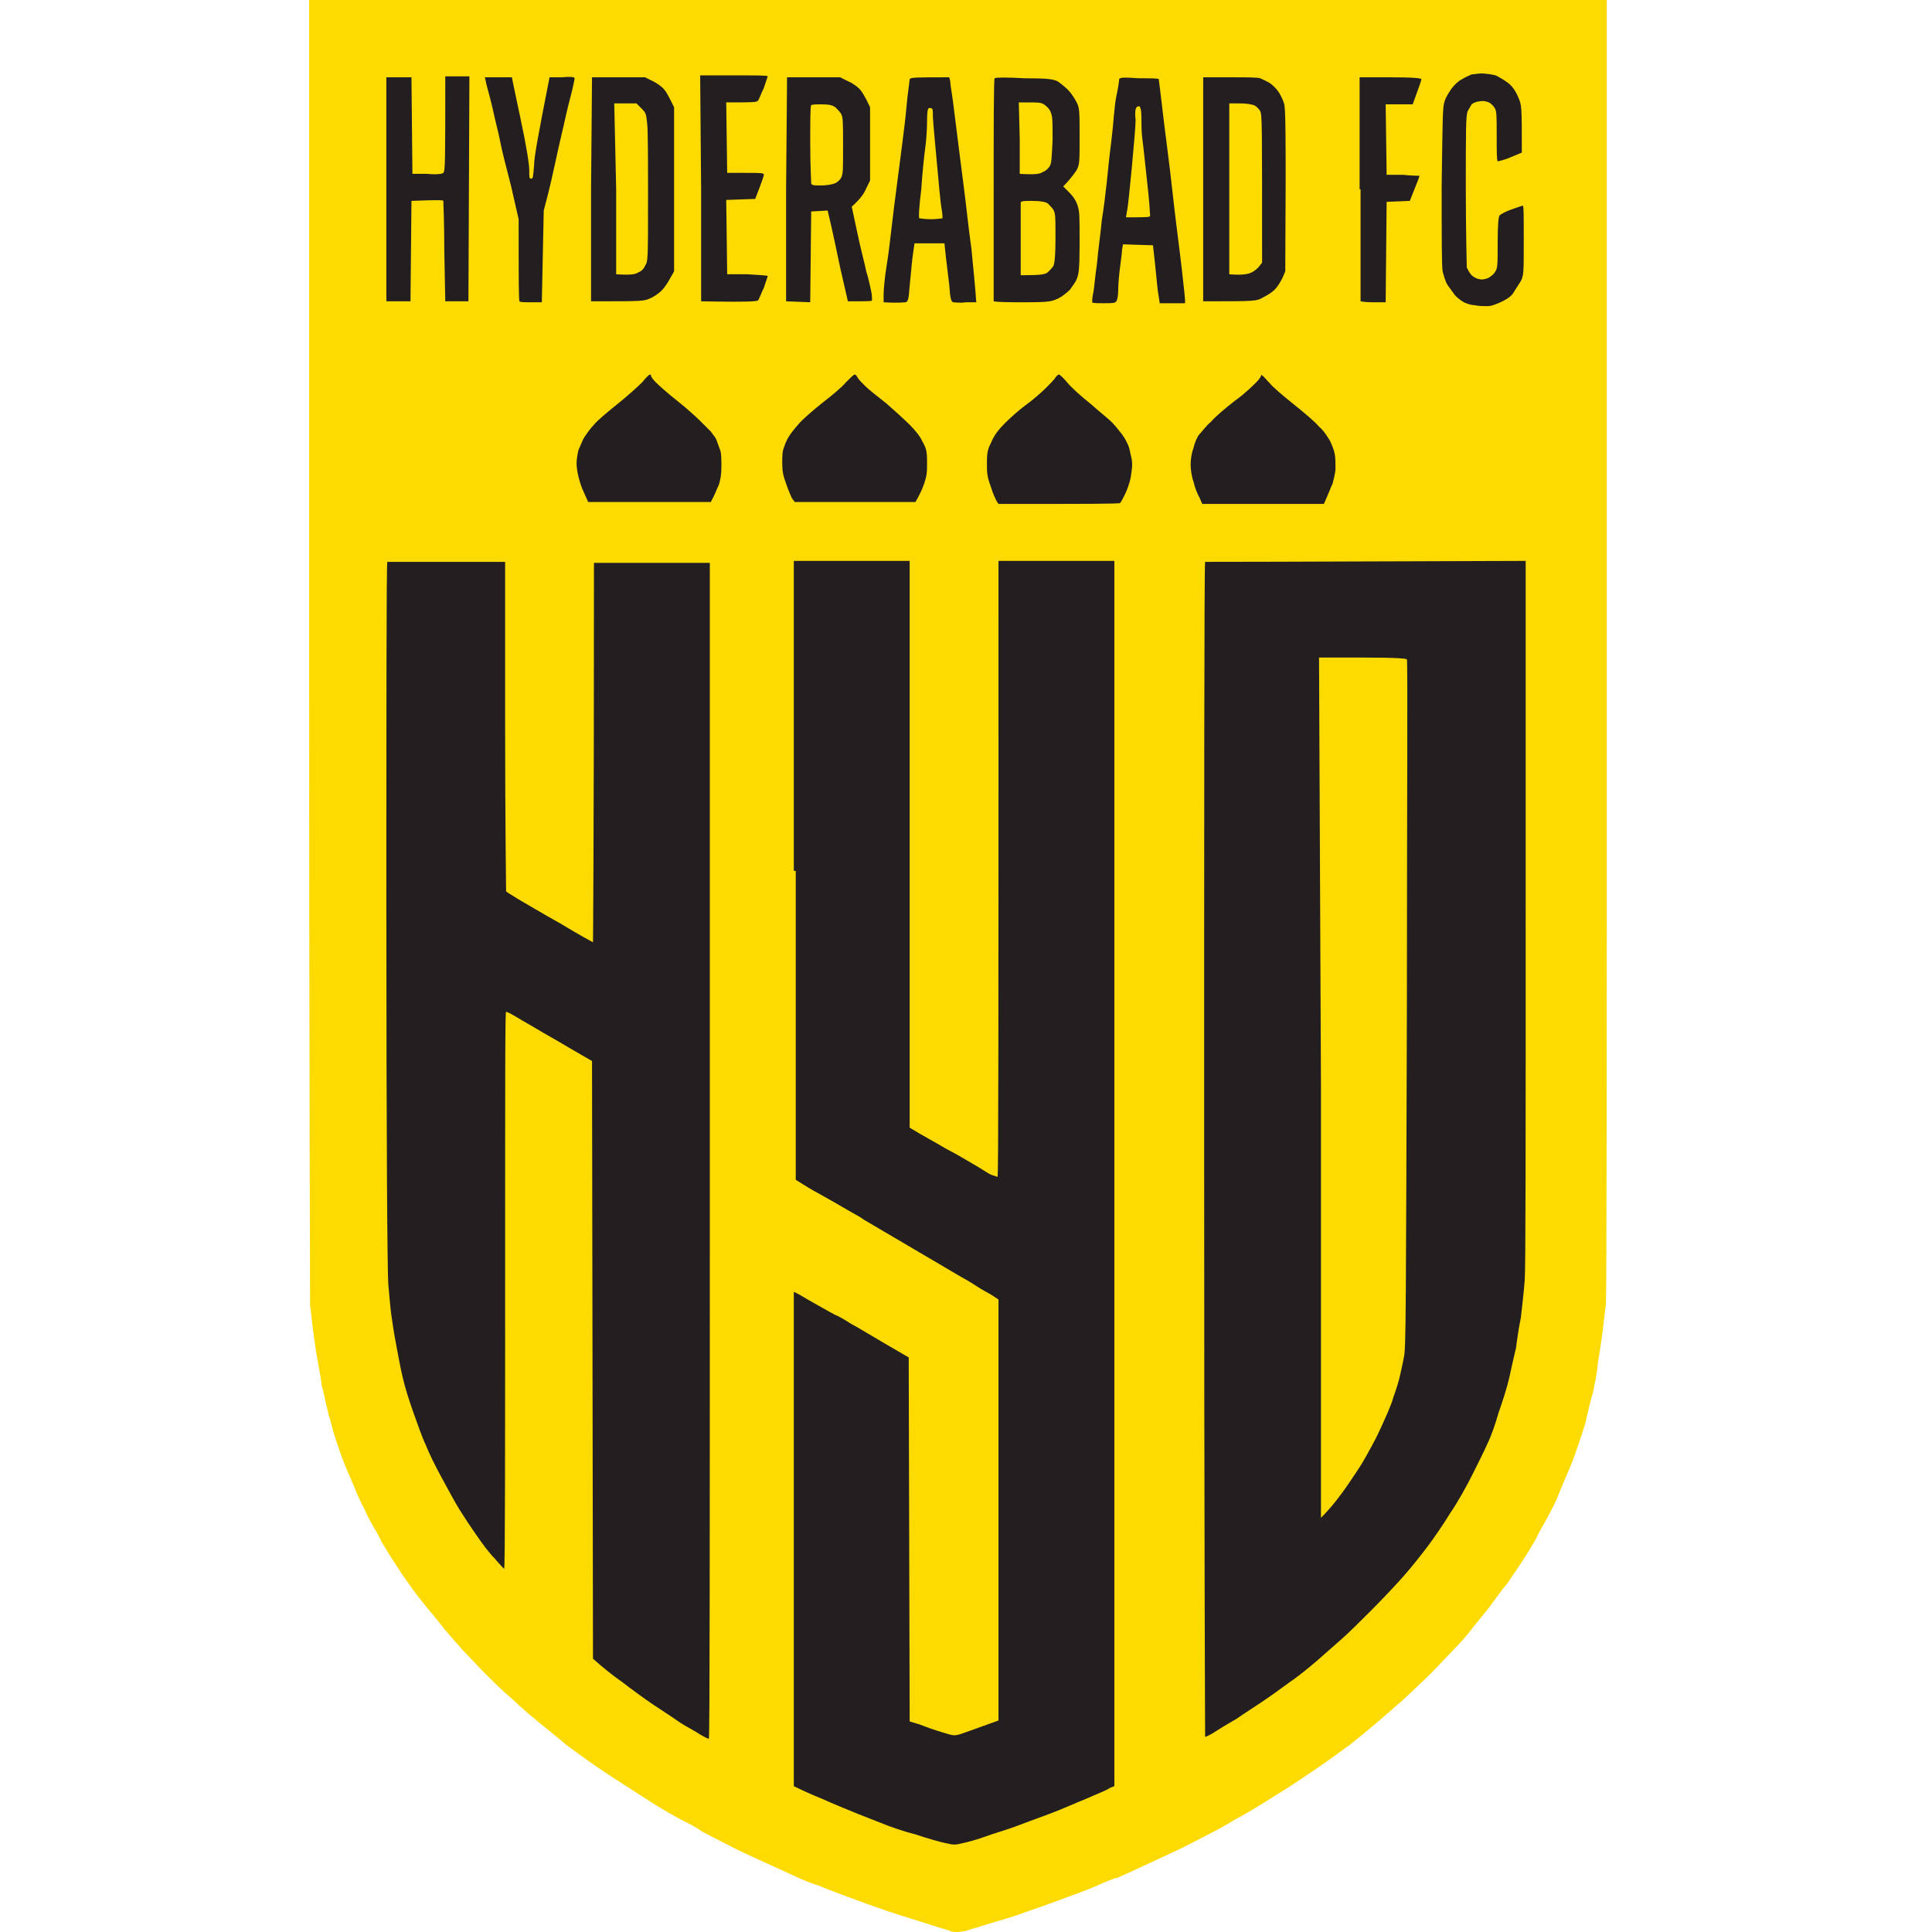 <svg width="100" height="100" viewBox="0 0 100 100" fill="none" xmlns="http://www.w3.org/2000/svg">
<path d="M16 33.483C16 54.173 16.05 67.216 16.05 67.566C16.1 67.866 16.15 68.466 16.2 68.816C16.25 69.215 16.35 69.965 16.45 70.465C16.55 71.014 16.65 71.564 16.65 71.714C16.7 71.864 16.8 72.264 16.85 72.564C16.95 72.913 17 73.263 17.049 73.363C17.099 73.463 17.199 73.963 17.349 74.413C17.499 74.863 17.749 75.612 17.949 76.062C18.149 76.512 18.399 77.111 18.499 77.361C18.599 77.611 18.849 78.061 18.998 78.411C19.148 78.711 19.398 79.16 19.498 79.31C19.598 79.51 19.698 79.66 19.698 79.71C19.698 79.71 19.898 80.06 20.148 80.46C20.398 80.86 20.848 81.559 21.147 81.959C21.447 82.409 21.897 82.959 22.097 83.208C22.297 83.458 22.697 83.908 22.947 84.258C23.196 84.558 23.646 85.058 23.946 85.407C24.246 85.707 24.746 86.257 25.096 86.607C25.445 86.957 25.945 87.456 26.245 87.706C26.545 87.956 27.095 88.506 27.544 88.856C27.994 89.255 28.794 89.855 29.293 90.305C29.843 90.705 30.793 91.404 31.492 91.854C32.192 92.304 33.191 92.954 33.741 93.303C34.291 93.653 34.99 94.053 35.29 94.203C35.59 94.353 36.09 94.603 36.34 94.803C36.64 94.953 37.389 95.352 37.989 95.652C38.589 95.952 39.588 96.402 40.138 96.652C40.688 96.901 41.237 97.151 41.337 97.201C41.437 97.251 41.887 97.451 42.387 97.601C42.837 97.801 43.536 98.051 43.936 98.201C44.336 98.351 45.285 98.701 46.035 98.951C46.785 99.2 47.784 99.5 48.234 99.65C48.684 99.8 49.084 99.9 49.183 99.95C49.283 100 49.433 100 49.583 100C49.733 100 49.883 99.95 49.983 99.95C50.083 99.9 50.483 99.8 50.932 99.65C51.382 99.5 52.382 99.25 53.131 98.951C53.881 98.701 54.831 98.351 55.23 98.201C55.63 98.051 56.33 97.801 56.78 97.601C57.229 97.401 57.679 97.201 57.829 97.201C57.929 97.151 58.479 96.901 59.029 96.652C59.578 96.402 60.528 95.952 61.177 95.652C61.777 95.352 62.527 94.953 62.827 94.803C63.126 94.653 63.576 94.403 63.876 94.203C64.176 94.053 64.876 93.653 65.425 93.303C65.975 92.954 66.975 92.354 67.674 91.854C68.374 91.404 69.323 90.705 69.873 90.305C70.373 89.905 71.172 89.255 71.622 88.856C72.072 88.456 72.672 87.956 72.921 87.706C73.171 87.456 73.721 86.957 74.071 86.607C74.421 86.257 74.921 85.707 75.22 85.407C75.52 85.107 75.97 84.608 76.22 84.258C76.47 83.958 76.87 83.458 77.07 83.208C77.269 82.959 77.669 82.359 78.019 81.959C78.319 81.509 78.769 80.86 79.019 80.46C79.268 80.06 79.468 79.71 79.468 79.71C79.468 79.71 79.568 79.51 79.668 79.31C79.768 79.11 80.018 78.711 80.168 78.411C80.318 78.111 80.568 77.661 80.668 77.361C80.768 77.111 81.017 76.512 81.217 76.062C81.417 75.612 81.667 74.863 81.817 74.413C81.967 73.963 82.117 73.513 82.117 73.363C82.167 73.263 82.217 72.913 82.317 72.564C82.417 72.214 82.517 71.864 82.517 71.714C82.567 71.564 82.667 71.014 82.717 70.465C82.817 69.915 82.916 69.165 82.966 68.816C83.016 68.416 83.067 67.866 83.116 67.566C83.166 67.216 83.166 54.173 83.166 33.483V0H16V33.483Z" fill="#FDDB00"/>
<path d="M76.17 3.851C76.07 3.901 75.82 4.001 75.67 4.101C75.47 4.201 75.27 4.4 75.121 4.6C75.02 4.75 74.821 5.05 74.771 5.25C74.671 5.55 74.671 5.9 74.621 9.598C74.621 12.447 74.621 13.746 74.671 14.046C74.721 14.246 74.821 14.595 74.921 14.745C75.02 14.895 75.22 15.145 75.32 15.295C75.47 15.445 75.67 15.595 75.77 15.645C75.87 15.695 76.12 15.795 76.32 15.795C76.52 15.845 76.82 15.845 77.019 15.845C77.219 15.845 77.569 15.695 77.769 15.595C78.069 15.445 78.269 15.295 78.369 15.095C78.469 14.945 78.619 14.695 78.719 14.545C78.869 14.246 78.869 14.096 78.869 12.447C78.869 11.047 78.869 10.647 78.819 10.647C78.769 10.647 78.519 10.747 78.219 10.847C77.919 10.947 77.669 11.097 77.619 11.147C77.569 11.197 77.519 11.547 77.519 12.546C77.519 13.746 77.519 13.896 77.369 14.096C77.319 14.196 77.12 14.345 77.019 14.396C76.87 14.445 76.72 14.495 76.57 14.445C76.47 14.445 76.27 14.345 76.17 14.246C76.07 14.146 75.97 13.946 75.92 13.846C75.92 13.746 75.87 11.897 75.87 9.798C75.87 6.749 75.87 5.95 75.97 5.75C76.02 5.65 76.12 5.5 76.17 5.4C76.22 5.35 76.42 5.25 76.57 5.25C76.77 5.2 76.92 5.25 77.07 5.3C77.169 5.35 77.319 5.5 77.369 5.6C77.469 5.75 77.469 6 77.469 7.049C77.469 7.749 77.469 8.299 77.519 8.349C77.519 8.349 77.819 8.299 78.169 8.149L78.769 7.899C78.769 5.45 78.769 5.45 78.569 5C78.469 4.75 78.269 4.45 78.069 4.301C77.869 4.151 77.619 4.001 77.419 3.901C77.219 3.851 76.87 3.801 76.67 3.801C76.52 3.801 76.27 3.851 76.17 3.851ZM19.998 9.798V15.595H21.247L21.297 10.398C22.547 10.348 22.947 10.348 22.947 10.398C22.947 10.398 22.997 11.597 22.997 12.996L23.047 15.595H24.246L24.296 3.951H23.047C23.047 8.299 23.047 8.848 22.947 8.948C22.897 8.998 22.647 9.048 22.097 8.998H21.347L21.297 4.001H19.998V9.798ZM25.145 4.201C25.145 4.301 25.345 4.95 25.495 5.6C25.645 6.3 25.845 7.049 25.895 7.349C25.945 7.649 26.195 8.648 26.445 9.598L26.845 11.347C26.845 14.595 26.845 15.595 26.895 15.595C26.895 15.645 27.194 15.645 27.494 15.645H28.044L28.144 10.897C28.494 9.598 28.644 8.848 28.744 8.398C28.844 7.949 28.994 7.249 29.093 6.849C29.193 6.449 29.343 5.7 29.493 5.15C29.643 4.6 29.743 4.101 29.743 4.051C29.743 4.001 29.593 3.951 29.093 4.001H28.444C27.844 7.049 27.644 8.149 27.644 8.548C27.594 9.148 27.594 9.248 27.494 9.248C27.394 9.248 27.394 9.198 27.394 8.798C27.394 8.498 27.244 7.549 26.945 6.15C26.695 5 26.495 4.001 26.495 4.001C26.495 4.001 26.195 4.001 25.795 4.001H25.096L25.145 4.201ZM30.593 9.798V15.595C33.191 15.595 33.341 15.595 33.641 15.445C33.791 15.395 34.091 15.195 34.241 15.045C34.391 14.895 34.591 14.595 34.691 14.396L34.891 14.046V5.55C34.641 5.05 34.491 4.75 34.391 4.65C34.291 4.5 33.991 4.301 33.791 4.201L33.391 4.001H30.643L30.593 9.798ZM36.29 9.798V15.595C38.839 15.645 39.188 15.595 39.238 15.545C39.288 15.495 39.388 15.195 39.538 14.895C39.638 14.595 39.738 14.296 39.738 14.296C39.738 14.246 39.338 14.246 38.689 14.196H37.639L37.589 10.348L39.089 10.297C39.438 9.398 39.538 9.098 39.538 9.048C39.538 8.948 39.388 8.948 38.589 8.948H37.639L37.589 5.3C38.939 5.3 39.188 5.3 39.238 5.2C39.288 5.15 39.388 4.85 39.538 4.55C39.638 4.251 39.738 3.951 39.738 3.951C39.738 3.901 39.139 3.901 37.989 3.901H36.24L36.29 9.798ZM40.688 9.798V15.595L41.937 15.645L41.987 10.947L42.837 10.897C42.937 11.297 42.987 11.547 43.036 11.747C43.087 11.947 43.286 12.896 43.486 13.846L43.886 15.595C44.936 15.595 45.136 15.595 45.136 15.545C45.136 15.495 45.136 15.245 45.086 15.045C45.035 14.795 44.936 14.345 44.836 14.046C44.786 13.746 44.536 12.846 44.386 12.097L44.086 10.697C44.536 10.297 44.736 9.998 44.836 9.748L45.035 9.348V5.55C44.786 5 44.586 4.7 44.486 4.6C44.386 4.5 44.136 4.301 43.886 4.201L43.486 4.001H40.738L40.688 9.798ZM47.084 4.101C47.084 4.151 47.035 4.5 46.985 4.9C46.935 5.3 46.885 5.95 46.835 6.35C46.785 6.749 46.635 7.999 46.485 9.098C46.335 10.198 46.185 11.447 46.135 11.897C46.085 12.347 45.985 13.196 45.885 13.796C45.785 14.396 45.735 15.045 45.735 15.245V15.645C46.535 15.695 46.785 15.645 46.885 15.645C46.985 15.595 47.035 15.545 47.084 14.795C47.135 14.345 47.184 13.696 47.234 13.296L47.334 12.596H48.884C48.984 13.596 49.084 14.296 49.133 14.745C49.184 15.495 49.233 15.595 49.333 15.645C49.383 15.645 49.733 15.695 49.983 15.645H50.533C50.483 14.945 50.383 13.896 50.283 12.896C50.133 11.847 49.983 10.398 49.883 9.648C49.783 8.898 49.633 7.699 49.533 6.899C49.433 6.15 49.333 5.25 49.283 4.95C49.233 4.65 49.184 4.301 49.184 4.201L49.133 4.001C47.384 4.001 47.135 4.001 47.084 4.101ZM51.482 4.051C51.432 4.101 51.432 6.599 51.432 9.848V15.595C51.682 15.645 52.332 15.645 53.081 15.645C54.381 15.645 54.431 15.595 54.781 15.445C54.981 15.345 55.23 15.145 55.38 14.995C55.48 14.845 55.68 14.595 55.73 14.445C55.83 14.196 55.88 13.996 55.88 12.596C55.88 11.097 55.88 10.997 55.78 10.647C55.68 10.348 55.53 10.148 55.33 9.948L55.031 9.648C55.43 9.248 55.63 8.948 55.73 8.798C55.88 8.498 55.88 8.398 55.88 7.049C55.88 5.8 55.88 5.6 55.73 5.3C55.63 5.1 55.43 4.8 55.28 4.65C55.13 4.5 54.881 4.301 54.731 4.201C54.481 4.101 54.281 4.051 53.032 4.051C52.182 4.001 51.532 4.001 51.482 4.051ZM57.929 4.101C57.929 4.151 57.879 4.55 57.779 5C57.679 5.45 57.629 6.449 57.529 7.249C57.429 7.999 57.329 8.998 57.279 9.498C57.229 9.948 57.13 10.797 57.029 11.397C56.98 11.997 56.83 12.996 56.78 13.646C56.68 14.296 56.63 14.995 56.58 15.195C56.53 15.395 56.53 15.595 56.53 15.645C56.53 15.695 56.83 15.695 57.13 15.695C57.529 15.695 57.729 15.695 57.779 15.595C57.829 15.545 57.879 15.295 57.879 14.995C57.879 14.695 57.929 14.146 57.979 13.796C58.029 13.446 58.079 12.996 58.079 12.896L58.129 12.646L59.678 12.696C59.828 13.996 59.878 14.645 59.928 15.045L60.028 15.695C61.028 15.695 61.327 15.695 61.327 15.695C61.377 15.695 61.277 14.895 61.178 13.996C61.078 13.096 60.828 11.247 60.678 9.848C60.528 8.448 60.278 6.649 60.178 5.75C60.078 4.85 59.978 4.151 59.978 4.101C59.978 4.051 59.528 4.051 58.929 4.051C58.229 4.001 57.929 4.001 57.929 4.101ZM62.277 9.798V15.595C64.976 15.595 65.025 15.595 65.375 15.395C65.575 15.295 65.825 15.145 65.975 14.995C66.125 14.845 66.275 14.595 66.375 14.396L66.525 14.046C66.575 6.25 66.525 5.75 66.475 5.4C66.425 5.2 66.275 4.9 66.175 4.75C66.075 4.6 65.875 4.4 65.725 4.301C65.575 4.201 65.325 4.101 65.225 4.051C65.076 4.001 64.526 4.001 63.626 4.001H62.277V9.798ZM70.423 9.798V15.595C70.673 15.645 70.923 15.645 71.222 15.645H71.722L71.772 10.447L72.972 10.398C73.371 9.398 73.471 9.148 73.471 9.098C73.471 9.098 73.072 9.098 72.622 9.048H71.772L71.722 5.4H73.121C73.471 4.45 73.571 4.151 73.571 4.101C73.571 4.051 73.221 4.001 71.972 4.001H70.373V9.798H70.423Z" fill="#231F20"/>
<path d="M31.893 9.799V14.196C32.693 14.246 32.892 14.196 33.042 14.096C33.192 14.046 33.342 13.896 33.392 13.747C33.542 13.547 33.542 13.397 33.542 10.198C33.542 8.349 33.542 6.65 33.492 6.35C33.442 5.9 33.442 5.851 33.192 5.601L32.942 5.351H31.793L31.893 9.799ZM41.988 5.451C41.938 5.451 41.938 6.4 41.938 7.45C41.938 8.549 41.988 9.449 41.988 9.499C42.038 9.599 42.138 9.599 42.488 9.599C42.788 9.599 43.037 9.549 43.187 9.499C43.337 9.449 43.487 9.299 43.537 9.199C43.637 8.999 43.637 8.849 43.637 7.55C43.637 6.4 43.637 6.05 43.537 5.9C43.487 5.801 43.337 5.651 43.237 5.551C43.087 5.451 42.937 5.401 42.538 5.401C42.288 5.401 41.988 5.401 41.988 5.451ZM52.782 7.2V8.999C53.632 9.049 53.832 8.999 53.982 8.899C54.132 8.849 54.282 8.699 54.332 8.599C54.432 8.449 54.432 8.199 54.482 7.25C54.482 6.2 54.482 6.05 54.382 5.801C54.332 5.651 54.182 5.501 54.032 5.401C53.882 5.301 53.682 5.301 53.282 5.301H52.733L52.782 7.2ZM63.627 9.799V14.196C64.227 14.246 64.527 14.196 64.677 14.146C64.826 14.096 64.976 13.996 65.126 13.847L65.326 13.597C65.326 6.3 65.326 5.95 65.226 5.751C65.176 5.651 65.026 5.501 64.926 5.451C64.776 5.401 64.527 5.351 64.177 5.351H63.627V9.799ZM58.829 5.551C58.779 5.601 58.73 5.801 58.779 6.2C58.779 6.5 58.679 7.65 58.58 8.699C58.48 9.749 58.38 10.748 58.33 10.948L58.28 11.248C59.479 11.248 59.529 11.248 59.529 11.148C59.529 11.098 59.479 10.298 59.379 9.449C59.279 8.549 59.179 7.55 59.129 7.2C59.079 6.85 59.079 6.35 59.079 6.05C59.079 5.701 59.029 5.551 58.979 5.501C58.929 5.501 58.879 5.501 58.829 5.551ZM47.985 6.3C47.985 6.7 47.935 7.35 47.885 7.7C47.835 8.049 47.735 8.999 47.685 9.799C47.585 10.598 47.535 11.248 47.585 11.298C47.585 11.298 47.885 11.348 48.185 11.348C48.485 11.348 48.785 11.298 48.785 11.298C48.785 11.248 48.785 11.048 48.734 10.798C48.684 10.548 48.585 9.449 48.485 8.349C48.385 7.25 48.285 6.2 48.285 6C48.285 5.701 48.285 5.601 48.185 5.601C48.035 5.551 47.985 5.601 47.985 6.3ZM52.832 10.498C52.832 10.548 52.832 11.398 52.832 12.397V14.246C53.982 14.246 54.082 14.196 54.232 14.096C54.332 13.996 54.482 13.847 54.532 13.747C54.582 13.597 54.632 13.297 54.632 12.297C54.632 11.148 54.632 10.998 54.482 10.798C54.382 10.698 54.282 10.548 54.182 10.498C54.082 10.448 53.832 10.398 53.432 10.398C53.032 10.398 52.832 10.398 52.832 10.498Z" fill="#FDDB00"/>
<path d="M33.241 19.787C33.041 19.986 32.492 20.486 31.992 20.886C31.492 21.286 30.893 21.785 30.743 21.985C30.543 22.185 30.343 22.485 30.243 22.635C30.143 22.785 30.043 23.085 29.943 23.285C29.893 23.485 29.843 23.785 29.843 23.984C29.843 24.184 29.893 24.484 29.943 24.684C29.993 24.884 30.093 25.234 30.243 25.534L30.443 25.983H36.79C36.99 25.634 37.09 25.334 37.189 25.134C37.289 24.884 37.339 24.534 37.339 24.184C37.339 23.834 37.339 23.485 37.289 23.335C37.239 23.185 37.139 22.935 37.09 22.785C37.039 22.635 36.89 22.485 36.79 22.335C36.69 22.235 36.44 21.985 36.24 21.785C36.04 21.586 35.49 21.086 35.041 20.736C34.591 20.386 34.091 19.936 33.941 19.787C33.791 19.637 33.691 19.487 33.691 19.437C33.691 19.387 33.691 19.387 33.641 19.387C33.591 19.387 33.441 19.537 33.241 19.787ZM43.786 19.787C43.586 20.036 43.036 20.486 42.587 20.836C42.137 21.186 41.637 21.636 41.487 21.785C41.337 21.935 41.087 22.235 40.938 22.435C40.788 22.635 40.638 22.935 40.588 23.135C40.488 23.335 40.488 23.635 40.488 23.984C40.488 24.384 40.538 24.634 40.688 25.034C40.788 25.334 40.938 25.684 40.988 25.784L41.138 25.983H47.384C47.584 25.634 47.734 25.334 47.834 25.034C47.984 24.584 47.984 24.434 47.984 23.884C47.984 23.335 47.934 23.185 47.734 22.835C47.634 22.585 47.334 22.235 47.084 21.985C46.835 21.735 46.285 21.236 45.885 20.886C45.435 20.536 44.936 20.136 44.786 19.986C44.636 19.837 44.436 19.637 44.386 19.537C44.336 19.437 44.286 19.387 44.236 19.387C44.186 19.387 43.986 19.587 43.786 19.787ZM54.631 19.537C54.581 19.637 54.331 19.887 54.131 20.086C53.931 20.286 53.481 20.686 53.132 20.936C52.782 21.186 52.282 21.636 52.032 21.886C51.732 22.185 51.482 22.485 51.332 22.835C51.133 23.235 51.083 23.385 51.083 23.934C51.083 24.484 51.083 24.634 51.282 25.184C51.382 25.534 51.532 25.834 51.582 25.933L51.682 26.083C56.48 26.083 57.929 26.083 57.979 26.033C58.029 25.983 58.129 25.784 58.229 25.584C58.329 25.384 58.479 24.984 58.529 24.684C58.579 24.334 58.629 24.084 58.579 23.785C58.529 23.585 58.479 23.285 58.429 23.135C58.379 22.985 58.229 22.685 58.079 22.485C57.929 22.285 57.679 21.985 57.529 21.835C57.379 21.686 56.88 21.286 56.43 20.886C55.98 20.536 55.43 20.036 55.23 19.787C55.031 19.537 54.831 19.387 54.831 19.387C54.731 19.387 54.681 19.487 54.631 19.537ZM65.275 19.437C65.275 19.487 65.175 19.637 65.025 19.787C64.876 19.936 64.426 20.386 63.926 20.736C63.476 21.086 62.877 21.586 62.677 21.835C62.427 22.035 62.177 22.385 62.077 22.485C61.977 22.585 61.827 22.935 61.777 23.185C61.677 23.435 61.627 23.785 61.627 24.034C61.627 24.284 61.677 24.684 61.777 24.934C61.827 25.184 61.977 25.584 62.077 25.733L62.227 26.083H68.524C68.774 25.534 68.874 25.234 68.974 25.034C69.023 24.834 69.124 24.484 69.124 24.234C69.124 23.934 69.124 23.635 69.073 23.435C69.023 23.235 68.924 22.985 68.824 22.785C68.724 22.635 68.524 22.285 68.274 22.085C68.074 21.835 67.474 21.336 66.975 20.936C66.475 20.536 65.875 20.036 65.725 19.837C65.525 19.637 65.375 19.437 65.325 19.437C65.275 19.387 65.275 19.387 65.275 19.437ZM20.048 29.082C19.998 29.132 19.998 37.328 19.998 47.323C19.998 58.717 20.048 65.864 20.098 66.463C20.148 66.963 20.198 67.663 20.248 68.012C20.298 68.362 20.398 69.062 20.498 69.562C20.598 70.111 20.748 70.911 20.848 71.311C20.948 71.76 21.197 72.56 21.397 73.11C21.597 73.66 21.847 74.409 22.047 74.809C22.197 75.209 22.547 75.909 22.847 76.458C23.146 77.008 23.546 77.757 23.796 78.157C24.046 78.557 24.446 79.157 24.696 79.507C24.896 79.806 25.295 80.356 25.595 80.656C25.845 80.956 26.095 81.206 26.095 81.206C26.145 81.156 26.145 74.659 26.145 66.763C26.145 55.319 26.145 52.37 26.195 52.37C26.245 52.37 26.445 52.47 26.695 52.62C26.945 52.77 27.195 52.92 27.294 52.97C27.394 53.02 27.794 53.27 28.144 53.47C28.494 53.67 29.193 54.069 29.693 54.369L30.643 54.919L30.693 85.853C31.192 86.303 31.692 86.703 32.192 87.053C32.642 87.403 33.391 87.952 33.841 88.252C34.291 88.552 34.841 88.902 35.041 89.052C35.24 89.202 35.69 89.452 36.04 89.652C36.34 89.852 36.64 90.001 36.69 90.001C36.74 90.001 36.74 79.806 36.74 59.567V29.132H30.743C30.743 44.324 30.693 48.772 30.693 48.772C30.693 48.772 29.943 48.372 29.044 47.822C28.144 47.323 27.145 46.723 26.795 46.523C26.495 46.323 26.195 46.173 26.195 46.123C26.195 46.073 26.145 42.275 26.145 37.578V29.082C21.397 29.082 20.048 29.082 20.048 29.082ZM41.188 45.074V61.066C41.437 61.216 41.737 61.416 42.087 61.616C42.437 61.816 43.087 62.165 43.586 62.465C44.086 62.765 44.586 63.015 44.686 63.115C44.786 63.165 45.185 63.415 45.535 63.615C45.885 63.815 46.285 64.064 46.385 64.114C46.485 64.164 46.885 64.414 47.234 64.614C47.584 64.814 47.984 65.064 48.084 65.114C48.184 65.164 48.584 65.414 48.934 65.614C49.283 65.814 49.683 66.063 49.783 66.113C49.883 66.163 50.233 66.363 50.533 66.563C50.833 66.763 51.232 66.963 51.382 67.063L51.682 67.263V89.052C50.433 89.502 49.883 89.702 49.733 89.751C49.383 89.852 49.383 89.852 48.734 89.652C48.384 89.552 47.834 89.352 47.584 89.252L47.084 89.102L47.035 70.261C45.136 69.162 44.336 68.662 44.036 68.512C43.736 68.312 43.386 68.112 43.236 68.062C43.136 68.012 42.687 67.763 42.337 67.563C41.987 67.363 41.537 67.113 41.387 67.013L41.087 66.863V92.45C41.487 92.65 42.037 92.9 42.537 93.1C43.087 93.35 43.936 93.7 44.436 93.9C44.936 94.099 45.585 94.349 45.835 94.449C46.085 94.549 46.785 94.799 47.384 94.949C47.984 95.149 48.684 95.349 48.934 95.399C49.383 95.499 49.433 95.499 49.833 95.399C50.083 95.349 50.633 95.199 51.032 95.049C51.432 94.899 52.132 94.699 52.532 94.549C52.932 94.399 53.731 94.099 54.281 93.9C54.831 93.7 55.73 93.3 56.23 93.1C56.78 92.85 57.329 92.65 57.429 92.55L57.679 92.45V29.032H51.682C51.682 53.72 51.682 60.916 51.632 60.916C51.632 60.916 51.482 60.866 51.332 60.816C51.182 60.766 50.833 60.516 50.483 60.316C50.133 60.116 49.483 59.717 48.984 59.467C48.484 59.167 47.834 58.817 47.584 58.667L47.084 58.367V29.032H41.087V45.074H41.188ZM62.377 29.082C62.327 29.132 62.327 42.825 62.327 59.517C62.327 79.707 62.377 89.901 62.377 89.901C62.427 89.901 62.727 89.751 63.026 89.552C63.326 89.352 63.776 89.102 64.026 88.952C64.226 88.802 64.776 88.452 65.225 88.152C65.675 87.853 66.375 87.353 66.775 87.053C67.224 86.753 67.824 86.253 68.174 85.953C68.524 85.654 69.073 85.154 69.423 84.854C69.773 84.554 70.473 83.855 71.022 83.305C71.572 82.755 72.322 81.955 72.672 81.556C73.072 81.106 73.621 80.406 73.921 80.006C74.221 79.607 74.771 78.807 75.07 78.307C75.42 77.808 75.92 76.908 76.22 76.308C76.52 75.709 76.87 75.009 77.019 74.659C77.169 74.359 77.419 73.66 77.569 73.11C77.769 72.56 78.019 71.76 78.119 71.311C78.219 70.861 78.369 70.161 78.469 69.761C78.519 69.362 78.619 68.662 78.719 68.212C78.769 67.763 78.869 66.913 78.919 66.263C78.969 65.464 78.969 59.816 78.969 47.073V29.032C66.175 29.082 62.427 29.082 62.377 29.082Z" fill="#231F20"/>
<path d="M68.373 56.324C68.373 68.518 68.373 78.563 68.373 78.563C68.373 78.563 68.623 78.313 68.923 77.963C69.223 77.613 69.623 77.064 69.823 76.764C70.023 76.464 70.372 75.964 70.572 75.614C70.772 75.264 71.172 74.565 71.422 74.015C71.672 73.465 72.022 72.716 72.121 72.316C72.271 71.916 72.421 71.416 72.471 71.167C72.521 70.917 72.621 70.517 72.671 70.217C72.771 69.767 72.771 67.868 72.821 51.976C72.821 42.231 72.871 34.185 72.821 34.135C72.821 34.085 72.321 34.035 70.522 34.035H68.273L68.373 56.324Z" fill="#FDDB00"/>
</svg>
